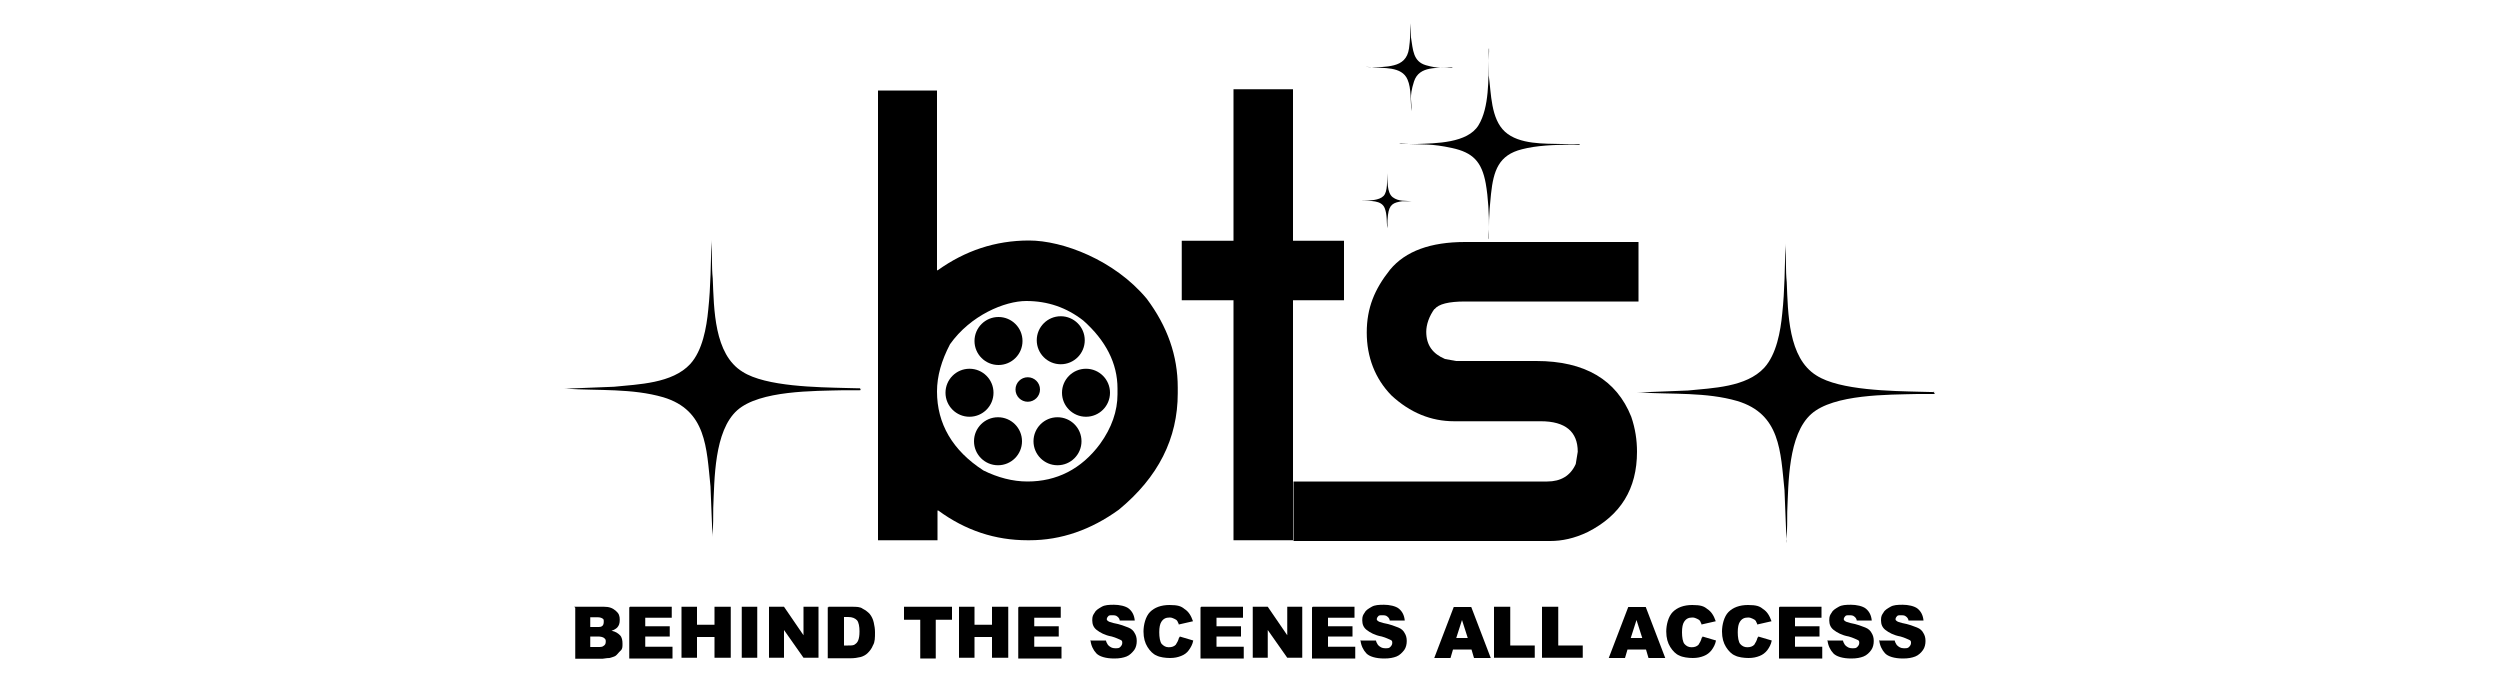 <?xml version="1.0" encoding="UTF-8"?>
<svg id="Layer_1" xmlns="http://www.w3.org/2000/svg" version="1.1" viewBox="0 0 1000 272.7">
  <!-- Generator: Adobe Illustrator 29.4.0, SVG Export Plug-In . SVG Version: 2.1.0 Build 152)  -->
  <g>
    <path d="M229.7,242.7h11.9c2.1,0,3.4.5,4.7,1.6s1.6,2.1,1.6,3.6-.3,2.3-1,3.1c-.5.5-1.3,1-2.3,1.3,1.6.3,2.6,1,3.4,1.8.8.8,1,2.1,1,3.4s0,2.1-.8,2.8-1.3,1.6-2.1,2.1c-.5.3-1.3.5-2.3.8-1.3,0-2.3.3-2.8.3h-10.9v-20.4l-.3-.3ZM236.1,250.8h2.8c1,0,1.6,0,2.1-.5.3-.3.5-.8.5-1.6s0-1-.5-1.3-1-.5-2.1-.5h-2.8s0,3.9,0,3.9ZM236.1,258.8h3.1c1,0,1.8,0,2.3-.5.5-.3.8-.8.8-1.6s0-1-.8-1.6c-.5-.3-1.3-.5-2.3-.5h-3.1s0,4.1,0,4.1Z"/>
    <path d="M251.9,242.7h16.8v4.4h-10.6v3.4h9.8v4.1h-9.8v4.1h10.9v4.7h-17.3v-20.4l.3-.3Z"/>
    <path d="M272.6,242.7h6.2v7.2h7v-7.2h6.5v20.4h-6.5v-8.3h-7v8.3h-6.2v-20.4Z"/>
    <path d="M296.7,242.7h6.2v20.4h-6.2v-20.4Z"/>
    <path d="M307.6,242.7h6l7.8,11.4v-11.4h6v20.4h-6l-7.8-11.1v11.1h-6v-20.4Z"/>
    <path d="M331.4,242.7h9.3c1.8,0,3.4,0,4.4.8,1,.5,2.1,1.3,2.8,2.1.8,1,1.3,2.1,1.6,3.4s.5,2.6.5,3.9c0,2.1,0,3.9-.8,5.2-.5,1.3-1.3,2.3-2.1,3.1s-1.8,1.3-2.8,1.6c-1.3.3-2.6.5-3.9.5h-9.3v-20.4h.3ZM337.6,247.1v11.1h1.6c1.3,0,2.3,0,2.8-.5.5-.3,1-.8,1.3-1.6.3-.8.5-1.8.5-3.6s-.3-3.6-1-4.4c-.8-.8-1.8-1.3-3.6-1.3h-1.6v.3Z"/>
    <path d="M361.6,242.7h19.2v5.2h-6.5v15.5h-6.2v-15.5h-6.5v-5.2Z"/>
    <path d="M383.6,242.7h6.2v7.2h7v-7.2h6.5v20.4h-6.5v-8.3h-7v8.3h-6.2v-20.4Z"/>
    <path d="M407.5,242.7h16.8v4.4h-10.6v3.4h9.8v4.1h-9.8v4.1h10.9v4.7h-17.3v-20.4l.3-.3Z"/>
    <path d="M436.4,256.2h6c0,.5.5,1.3.8,1.8.8.8,1.6,1.3,2.8,1.3s1.6,0,2.1-.5.8-1,.8-1.6,0-1-.8-1.3-1.6-.8-3.4-1.3c-2.8-.5-4.7-1.6-6-2.6s-1.8-2.3-1.8-3.9.3-2.1,1-3.1c.5-1,1.6-1.6,2.8-2.3s2.8-.8,4.9-.8,4.7.5,6,1.6,2.1,2.6,2.3,4.7h-6c0-.5-.5-1.3-1-1.6-.5-.5-1.3-.5-2.1-.5s-1.3,0-1.6.5c-.3.3-.5.8-.5,1s0,.5.5.8c.3.3,1,.5,2.1.8,2.8.5,4.7,1.3,6,1.8s2.1,1.3,2.6,2.3c.5.8.8,1.8.8,3.1s-.3,2.6-1,3.6c-.8,1-1.8,2.1-3.1,2.6s-2.8.8-4.9.8c-3.4,0-6-.8-7.2-2.1s-2.1-3.1-2.3-5.2h.3Z"/>
    <path d="M471.9,254.6l5.4,1.6c-.3,1.6-1,2.8-1.8,3.9s-1.8,1.8-3.1,2.3c-1.3.5-2.6.8-4.4.8s-4.1-.3-5.4-1c-1.3-.5-2.6-1.8-3.6-3.4-1-1.6-1.6-3.6-1.6-6.2s.8-6,2.6-7.8,4.4-2.8,7.8-2.8,4.7.5,6,1.6c1.6,1,2.6,2.6,3.4,4.9l-5.7,1.3c0-.5-.5-1-.5-1.3-.3-.5-.8-.8-1.3-1s-1-.5-1.8-.5c-1.6,0-2.6.5-3.4,1.8-.5.8-.8,2.1-.8,4.1s.3,3.9,1,4.7c.8.8,1.6,1.3,2.8,1.3s2.1-.3,2.8-1c.5-.8,1-1.6,1.3-2.8l.3-.3Z"/>
    <path d="M480.4,242.7h16.8v4.4h-10.6v3.4h9.8v4.1h-9.8v4.1h10.9v4.7h-17.3v-20.4l.3-.3Z"/>
    <path d="M501.1,242.7h6l7.8,11.4v-11.4h6v20.4h-6l-7.8-11.1v11.1h-6v-20.4Z"/>
    <path d="M525,242.7h16.8v4.4h-10.6v3.4h9.8v4.1h-9.8v4.1h10.9v4.7h-17.3v-20.4l.3-.3Z"/>
    <path d="M544.4,256.2h6c0,.5.5,1.3.8,1.8.8.8,1.6,1.3,2.8,1.3s1.6,0,2.1-.5.8-1,.8-1.6,0-1-.8-1.3-1.6-.8-3.4-1.3c-2.8-.5-4.7-1.6-6-2.6s-1.8-2.3-1.8-3.9.3-2.1,1-3.1c.5-1,1.6-1.6,2.8-2.3s2.8-.8,4.9-.8,4.7.5,6,1.6,2.1,2.6,2.3,4.7h-6c0-.5-.5-1.3-1-1.6-.5-.5-1.3-.5-2.1-.5s-1.3,0-1.6.5c-.3.3-.5.8-.5,1s0,.5.5.8c.3.3,1,.5,2.1.8,2.8.5,4.7,1.3,6,1.8s2.1,1.3,2.6,2.3c.5.8.8,1.8.8,3.1s-.3,2.6-1,3.6c-.8,1-1.8,2.1-3.1,2.6s-2.8.8-4.9.8c-3.4,0-6-.8-7.2-2.1s-2.1-3.1-2.3-5.2h.3Z"/>
    <path d="M588.4,259.8h-7.2l-1,3.4h-6.5l7.8-20.4h7l7.8,20.4h-6.7l-1-3.4ZM587.1,255.2l-2.3-7.2-2.3,7.2h4.7Z"/>
    <path d="M597.9,242.7h6.2v15.5h9.8v4.9h-16.3v-20.4h.3Z"/>
    <path d="M617.1,242.7h6.2v15.5h9.8v4.9h-16.3v-20.4h.3Z"/>
    <path d="M658.2,259.8h-7.2l-1,3.4h-6.5l7.8-20.4h7l7.8,20.4h-6.7l-1-3.4ZM656.9,255.2l-2.3-7.2-2.3,7.2h4.7Z"/>
    <path d="M681,254.6l5.4,1.6c-.3,1.6-1,2.8-1.8,3.9-.8,1-1.8,1.8-3.1,2.3-1.3.5-2.6.8-4.4.8s-4.1-.3-5.4-1c-1.3-.5-2.6-1.8-3.6-3.4-1-1.6-1.6-3.6-1.6-6.2s.8-6,2.6-7.8,4.4-2.8,7.8-2.8,4.7.5,6,1.6c1.6,1,2.6,2.6,3.4,4.9l-5.7,1.3c0-.5-.5-1-.5-1.3-.3-.5-.8-.8-1.3-1s-1-.5-1.8-.5c-1.6,0-2.6.5-3.4,1.8-.5.8-.8,2.1-.8,4.1s.3,3.9,1,4.7,1.6,1.3,2.8,1.3,2.1-.3,2.8-1c.5-.8,1-1.6,1.3-2.8l.3-.3Z"/>
    <path d="M703.3,254.6l5.4,1.6c-.3,1.6-1,2.8-1.8,3.9-.8,1-1.8,1.8-3.1,2.3-1.3.5-2.6.8-4.4.8s-4.1-.3-5.4-1c-1.3-.5-2.6-1.8-3.6-3.4-1-1.6-1.6-3.6-1.6-6.2s.8-6,2.6-7.8,4.4-2.8,7.8-2.8,4.7.5,6,1.6c1.6,1,2.6,2.6,3.4,4.9l-5.7,1.3c0-.5-.5-1-.5-1.3-.3-.5-.8-.8-1.3-1s-1-.5-1.8-.5c-1.6,0-2.6.5-3.4,1.8-.5.8-.8,2.1-.8,4.1s.3,3.9,1,4.7,1.6,1.3,2.8,1.3,2.1-.3,2.8-1c.5-.8,1-1.6,1.3-2.8l.3-.3Z"/>
    <path d="M711.8,242.7h16.8v4.4h-10.6v3.4h9.8v4.1h-9.8v4.1h10.9v4.7h-17.3v-20.4l.3-.3Z"/>
    <path d="M731.2,256.2h6c0,.5.5,1.3.8,1.8.8.8,1.6,1.3,2.8,1.3s1.6,0,2.1-.5c.5-.5.8-1,.8-1.6s0-1-.8-1.3-1.6-.8-3.4-1.3c-2.8-.5-4.7-1.6-6-2.6s-1.8-2.3-1.8-3.9.3-2.1,1-3.1c.5-1,1.6-1.6,2.8-2.3s2.8-.8,4.9-.8,4.7.5,6,1.6,2.1,2.6,2.3,4.7h-6c0-.5-.5-1.3-1-1.6-.5-.5-1.3-.5-2.1-.5s-1.3,0-1.6.5c-.3.3-.5.8-.5,1s0,.5.5.8c.3.3,1,.5,2.1.8,2.8.5,4.7,1.3,6,1.8s2.1,1.3,2.6,2.3c.5.8.8,1.8.8,3.1s-.3,2.6-1,3.6-1.8,2.1-3.1,2.6-2.8.8-4.9.8c-3.4,0-6-.8-7.2-2.1s-2.1-3.1-2.3-5.2h.3Z"/>
    <path d="M751.9,256.2h6c0,.5.5,1.3.8,1.8.8.8,1.6,1.3,2.8,1.3s1.6,0,2.1-.5c.5-.5.8-1,.8-1.6s0-1-.8-1.3-1.6-.8-3.4-1.3c-2.8-.5-4.7-1.6-6-2.6s-1.8-2.3-1.8-3.9.3-2.1,1-3.1c.5-1,1.6-1.6,2.8-2.3s2.8-.8,4.9-.8,4.7.5,6,1.6,2.1,2.6,2.3,4.7h-6c0-.5-.5-1.3-1-1.6-.5-.5-1.3-.5-2.1-.5s-1.3,0-1.6.5c-.3.3-.5.8-.5,1s0,.5.5.8c.3.3,1,.5,2.1.8,2.8.5,4.7,1.3,6,1.8s2.1,1.3,2.6,2.3c.5.8.8,1.8.8,3.1s-.3,2.6-1,3.6-1.8,2.1-3.1,2.6-2.8.8-4.9.8c-3.4,0-6-.8-7.2-2.1s-2.1-3.1-2.3-5.2h.3Z"/>
  </g>
  <g>
    <g>
      <path d="M351,36.2h23.8v71.9h.3c10.9-7.8,23-11.9,36.5-11.9s34.2,7.8,47.1,23.3c8.3,11.1,12.4,22.8,12.4,35.5v2.3c0,18.1-7.8,33.6-23.6,46.6-11.1,8-23,12.2-35.7,12.2h-.8c-12.9,0-24.8-3.9-35.7-11.9h-.3v11.9h-23.8V36.2h-.3ZM374.8,156.6c0,12.9,6.2,23.6,18.6,31.6,5.7,2.8,11.6,4.4,17.6,4.4,11.6,0,21.5-4.9,29-15,4.7-6.5,7-13.2,7-19.9v-2.3c0-10.1-4.7-19.2-13.7-27.2-6.7-5.2-14.2-7.8-22.8-7.8s-22.3,5.7-30.5,17.3c-3.4,6.5-5.2,12.7-5.2,18.9h0Z"/>
      <path d="M493.4,35.7h23.8v60.6h20.4v23.8h-20.4v96h-23.8v-96h-20.7v-23.8h20.7v-60.6Z"/>
      <path d="M573.9,123.4c-2.3,3.1-3.4,6.5-3.4,9.3,0,5.4,2.6,8.8,7.5,10.9l4.4.8h32.1c19.4,0,32.1,7.5,38,22.3,1.6,4.7,2.3,9.3,2.3,14,0,14.8-6.5,25.4-19.7,32.1-5.4,2.6-10.4,3.6-15,3.6h-102.7v-23.8h101.5c5.4,0,9.3-2.3,11.4-7l.8-4.9c0-8-4.9-12.2-14.8-12.2h-34.7c-9.1,0-17.6-3.4-25.1-10.4-6.5-6.7-9.8-15.3-9.8-25.1s3.1-17.3,9.3-25.1c6.2-7.5,16.3-11.1,30-11.1h69.4v23.8h-69.4c-6.5,0-10.6,1-12.2,3.1v-.3Z"/>
      <g>
        <circle cx="399.4" cy="136.4" r="9.6"/>
        <circle cx="424.3" cy="136.1" r="9.6"/>
        <circle cx="423" cy="176.5" r="9.6"/>
        <circle cx="399.2" cy="176.5" r="9.6"/>
        <circle cx="387.8" cy="157.1" r="9.6"/>
        <circle cx="434.4" cy="157.1" r="9.6"/>
        <circle cx="411.1" cy="155.8" r="4.9"/>
      </g>
    </g>
    <path d="M773.9,157.3c0,.3-.3.3-.5.3h-6.5c-11.6.3-33.4,0-42.4,8-9.3,8.3-9.1,27.7-9.6,39.1,0,3.4,0,7.2-.3,10.6s0,1,0,1l-.8-20.2c-1.6-15.5-1.6-30.5-18.9-35.7-12.4-3.6-25.9-2.6-38.6-3.4h-1.3l20.2-.8c9.8-1,23.3-1.3,30.5-9.1,4.9-5.4,6.5-14.5,7.2-21.7,1-9.3,1-18.6,1.3-28v1c.3,4.7,0,9.6.5,14.5.5,12.2.5,30.3,11.9,37.3,9.3,6,30.3,6.2,41.4,6.5s3.6,0,5.4,0h0l.3.5Z"/>
    <path d="M344.3,155.8c0,.3-.3.3-.5.3h-6.5c-11.6.3-33.4,0-42.4,8-9.3,8.3-9.1,27.7-9.6,39.1,0,3.4,0,7.2-.3,10.6,0,3.4,0,1,0,1l-.8-20.2c-1.6-15.5-1.6-30.5-18.9-35.7-12.4-3.6-25.9-2.6-38.6-3.4h-1.3l20.2-.8c9.8-1,23.3-1.3,30.5-9.1,4.9-5.4,6.5-14.5,7.2-21.7,1-9.3,1-18.6,1.3-28v1c.3,4.7,0,9.6.5,14.5.5,12.2.5,30.3,11.9,37.3,9.3,6,30.3,6.2,41.4,6.5,11.1.3,3.6,0,5.4,0h0l.3.5Z"/>
    <g>
      <path d="M631.8,57.9h-4.1c-6,0-13.2.3-18.9,1.8-9.3,2.3-11.4,8.5-12.4,17.9-1,9.3-.8,12.2-.8,18.1-.3,0,0-3.9,0-4.4,0-5.7-.3-12.2-1.3-17.9-1.6-8.8-5.2-12.4-13.5-14.2s-11.6-1.3-17.3-1.6-2.6,0-3.9,0h7.2c7.5-.3,20.2-.3,24.6-7.5,4.4-7.2,3.9-18.9,4.1-25.9.3-7,0-4.4,0-4.4v10.4c1,7.2.8,17.3,6.5,22.5s16,4.7,22.5,4.9,4.9,0,7,0,.3,0,.5,0l-.3.3Z"/>
      <path d="M580.9,26.9h-.5c-5.2.5-12.7-.8-14.8,5.7s-.8,8-1,11.9c-.5-4.1,0-9.1-1.6-12.7-2.3-5.4-9.8-4.4-14.5-4.9s-.5,0-.5,0c3.1,0,6.5,0,9.6-.8s5.4-2.6,6-6.7c.5-3.4.5-6.7.8-10.1v5.7c.8,4.9.8,9.6,6,11.1s7,.8,10.4,1l.3-.3Z"/>
      <path d="M564.3,80.5h-3.4c-3.6.5-5.2,1.3-5.7,5.4-.5,4.1,0,3.6-.3,5.4-.3-2.6,0-5.4-1-8-1.3-3.4-6-2.8-8.8-3.1,0-.3,0,0,.5,0,2.3,0,6,0,7.8-1.8s1.3-6.5,1.6-9.1c0,2.8-.3,7.8,2.1,9.6s5.2,1.3,7.5,1.6h-.3Z"/>
    </g>
  </g>
</svg>